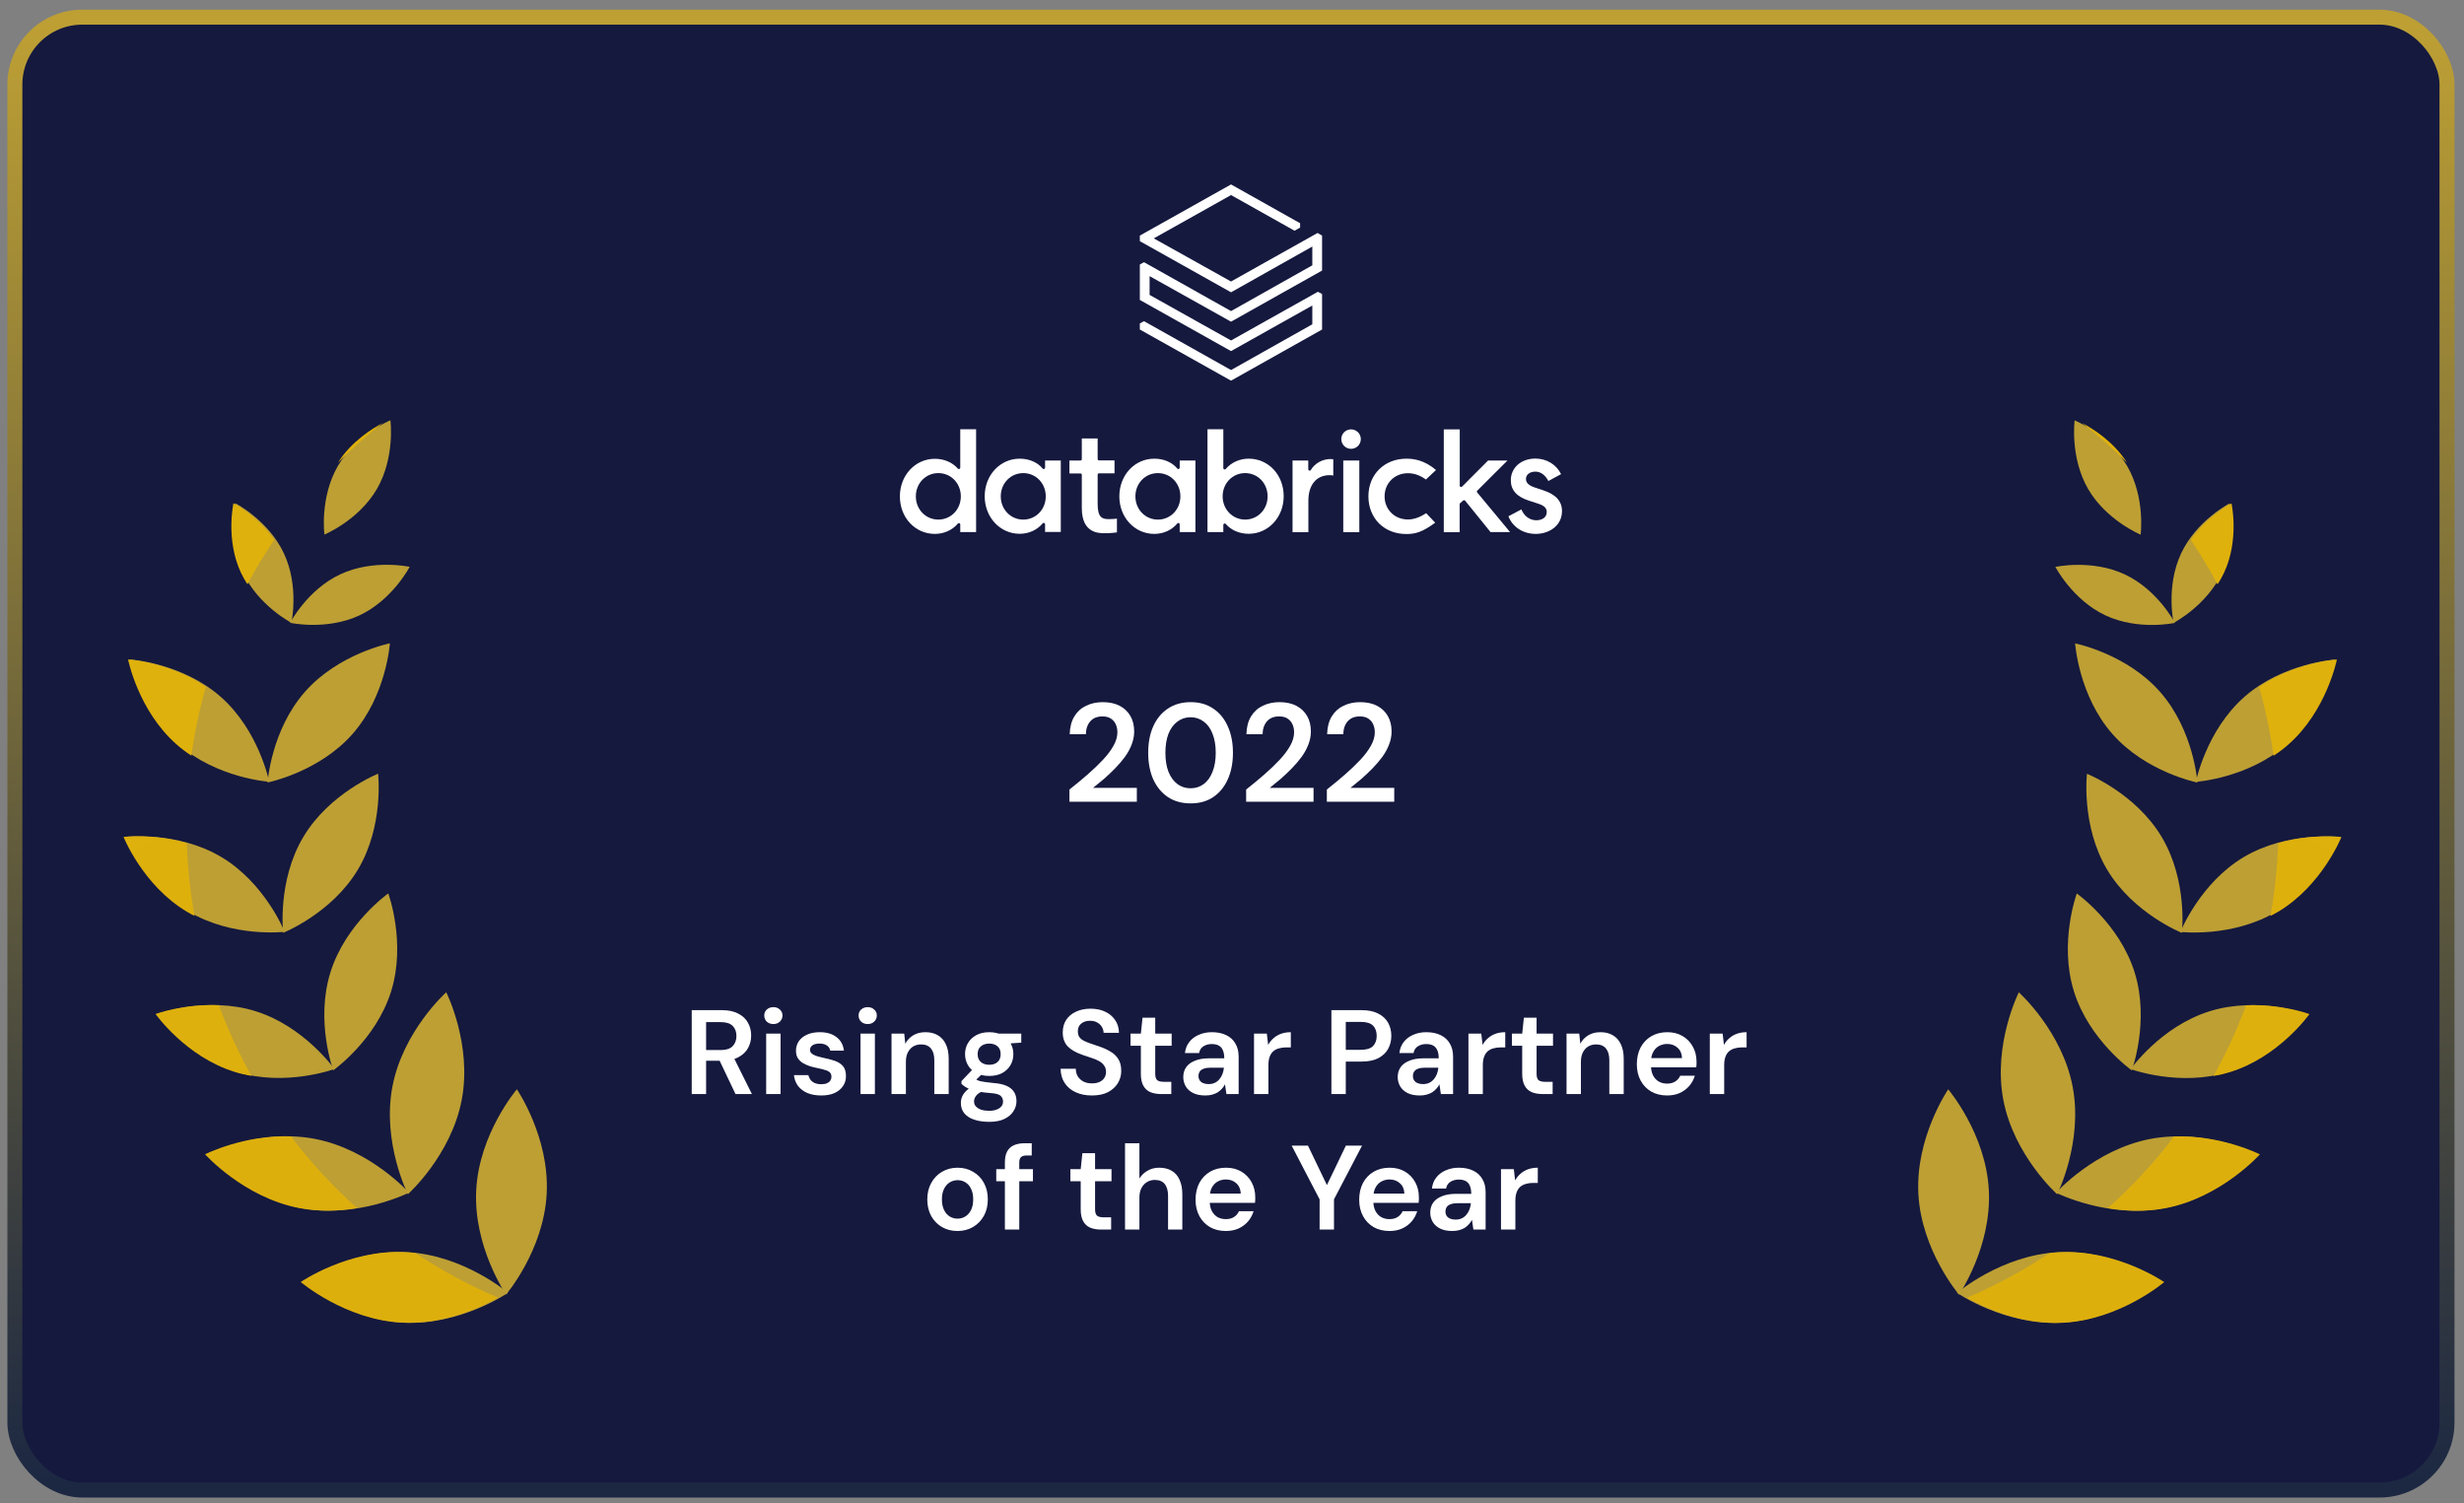 <svg width="200" height="122" viewBox="0 0 200 122" fill="none" xmlns="http://www.w3.org/2000/svg">
<rect x="0" y="0" width="200" height="122" fill="#808080" stroke="none"/>
<rect x="1.208" y="1.392" width="197.412" height="119.557" rx="5.472" fill="#15193E"/>
<rect x="1.208" y="1.392" width="197.412" height="119.557" rx="5.472" stroke="url(#paint0_linear_2092_10445)" stroke-width="1.216"/>
<path d="M106.519 21.537L99.922 25.251L92.859 21.283L92.519 21.467V24.347L99.922 28.498L106.519 24.799V26.324L99.922 30.037L92.859 26.07L92.519 26.253V26.747L99.922 30.899L107.311 26.747V23.867L106.971 23.683L99.922 27.637L93.312 23.938V22.413L99.922 26.112L107.311 21.961V19.123L106.943 18.911L99.922 22.85L93.652 19.349L99.922 15.833L105.075 18.727L105.528 18.473V18.12L99.922 14.971L92.519 19.123V19.575L99.922 23.726L106.519 20.012V21.537Z" fill="white"/>
<path d="M79.229 43.188V34.843H77.943V37.965C77.943 38.012 77.915 38.049 77.869 38.068C77.822 38.086 77.775 38.068 77.748 38.04C77.31 37.529 76.63 37.241 75.884 37.241C74.291 37.241 73.043 38.579 73.043 40.289C73.043 41.125 73.332 41.896 73.863 42.463C74.394 43.03 75.111 43.337 75.884 43.337C76.62 43.337 77.3 43.03 77.748 42.5C77.775 42.463 77.831 42.454 77.869 42.463C77.915 42.482 77.943 42.519 77.943 42.566V43.188H79.229ZM76.164 42.175C75.139 42.175 74.338 41.348 74.338 40.289C74.338 39.229 75.139 38.402 76.164 38.402C77.189 38.402 77.99 39.229 77.99 40.289C77.99 41.348 77.189 42.175 76.164 42.175Z" fill="white"/>
<path d="M86.103 43.189V37.381H84.827V37.966C84.827 38.013 84.799 38.05 84.753 38.068C84.706 38.087 84.659 38.068 84.631 38.031C84.203 37.52 83.532 37.232 82.768 37.232C81.175 37.232 79.927 38.57 79.927 40.28C79.927 41.99 81.175 43.328 82.768 43.328C83.504 43.328 84.184 43.021 84.631 42.483C84.659 42.445 84.715 42.436 84.753 42.445C84.799 42.464 84.827 42.501 84.827 42.547V43.179H86.103V43.189ZM83.057 42.176C82.032 42.176 81.231 41.349 81.231 40.289C81.231 39.23 82.032 38.403 83.057 38.403C84.082 38.403 84.883 39.23 84.883 40.289C84.883 41.349 84.082 42.176 83.057 42.176Z" fill="white"/>
<path d="M97.031 43.189V37.381H95.755V37.966C95.755 38.013 95.727 38.05 95.68 38.068C95.634 38.087 95.587 38.068 95.559 38.031C95.131 37.52 94.46 37.232 93.696 37.232C92.094 37.232 90.855 38.57 90.855 40.289C90.855 42.008 92.103 43.337 93.696 43.337C94.432 43.337 95.112 43.031 95.559 42.492C95.587 42.455 95.643 42.445 95.68 42.455C95.727 42.473 95.755 42.51 95.755 42.557V43.189H97.031ZM93.985 42.176C92.96 42.176 92.159 41.349 92.159 40.289C92.159 39.23 92.96 38.403 93.985 38.403C95.01 38.403 95.811 39.23 95.811 40.289C95.811 41.349 95.01 42.176 93.985 42.176Z" fill="white"/>
<path d="M99.37 42.5C99.379 42.5 99.398 42.491 99.407 42.491C99.435 42.491 99.473 42.51 99.491 42.528C99.929 43.039 100.609 43.328 101.354 43.328C102.947 43.328 104.196 41.989 104.196 40.279C104.196 39.443 103.907 38.672 103.376 38.105C102.845 37.538 102.128 37.231 101.354 37.231C100.618 37.231 99.938 37.538 99.491 38.068C99.463 38.105 99.417 38.114 99.37 38.105C99.323 38.086 99.296 38.049 99.296 38.003V34.843H98.01V43.188H99.296V42.603C99.296 42.556 99.323 42.519 99.37 42.5ZM99.24 40.289C99.24 39.229 100.041 38.402 101.066 38.402C102.09 38.402 102.891 39.229 102.891 40.289C102.891 41.348 102.09 42.175 101.066 42.175C100.041 42.175 99.24 41.339 99.24 40.289Z" fill="white"/>
<path d="M107.914 38.571C108.035 38.571 108.147 38.581 108.221 38.599V37.279C108.175 37.27 108.091 37.261 108.007 37.261C107.336 37.261 106.722 37.605 106.396 38.153C106.368 38.199 106.321 38.218 106.274 38.199C106.228 38.19 106.191 38.144 106.191 38.097V37.382H104.914V43.199H106.2V40.634C106.2 39.361 106.852 38.571 107.914 38.571Z" fill="white"/>
<path d="M110.335 37.381H109.031V43.198H110.335V37.381Z" fill="white"/>
<path d="M109.664 34.852C109.226 34.852 108.872 35.206 108.872 35.642C108.872 36.079 109.226 36.432 109.664 36.432C110.102 36.432 110.456 36.079 110.456 35.642C110.456 35.206 110.102 34.852 109.664 34.852Z" fill="white"/>
<path d="M114.156 37.232C112.367 37.232 111.072 38.514 111.072 40.289C111.072 41.154 111.38 41.925 111.929 42.483C112.489 43.04 113.271 43.347 114.146 43.347C114.873 43.347 115.432 43.207 116.494 42.427L115.758 41.655C115.236 41.999 114.752 42.166 114.277 42.166C113.196 42.166 112.386 41.358 112.386 40.289C112.386 39.221 113.196 38.412 114.277 38.412C114.789 38.412 115.265 38.579 115.74 38.923L116.559 38.152C115.6 37.334 114.733 37.232 114.156 37.232Z" fill="white"/>
<path d="M118.756 40.633C118.775 40.614 118.803 40.605 118.831 40.605H118.84C118.868 40.605 118.896 40.623 118.924 40.642L120.983 43.188H122.567L119.902 39.973C119.865 39.926 119.865 39.861 119.911 39.824L122.361 37.38H120.787L118.673 39.499C118.644 39.527 118.598 39.536 118.551 39.527C118.514 39.508 118.486 39.471 118.486 39.425V34.852H117.191V43.198H118.477V40.93C118.477 40.902 118.486 40.865 118.514 40.846L118.756 40.633Z" fill="white"/>
<path d="M124.661 43.337C125.714 43.337 126.785 42.696 126.785 41.479C126.785 40.679 126.282 40.131 125.258 39.797L124.559 39.564C124.084 39.406 123.86 39.183 123.86 38.877C123.86 38.523 124.177 38.282 124.624 38.282C125.053 38.282 125.434 38.561 125.677 39.044L126.711 38.486C126.329 37.706 125.537 37.222 124.624 37.222C123.469 37.222 122.631 37.966 122.631 38.979C122.631 39.787 123.115 40.326 124.112 40.642L124.829 40.875C125.332 41.033 125.547 41.237 125.547 41.562C125.547 42.055 125.09 42.231 124.699 42.231C124.177 42.231 123.711 41.897 123.488 41.349L122.435 41.906C122.78 42.789 123.627 43.337 124.661 43.337Z" fill="white"/>
<path d="M89.682 43.282C90.092 43.282 90.455 43.244 90.66 43.216V42.101C90.492 42.12 90.194 42.138 90.017 42.138C89.496 42.138 89.095 42.045 89.095 40.921V38.533C89.095 38.468 89.142 38.421 89.207 38.421H90.464V37.371H89.207C89.142 37.371 89.095 37.325 89.095 37.26V35.587H87.809V37.269C87.809 37.334 87.763 37.38 87.698 37.38H86.803V38.431H87.698C87.763 38.431 87.809 38.477 87.809 38.542V41.246C87.809 43.282 89.169 43.282 89.682 43.282Z" fill="white"/>
<path d="M86.805 65.075V64.088C87.312 63.687 87.796 63.286 88.258 62.885C88.719 62.484 89.135 62.087 89.506 61.693C89.877 61.3 90.168 60.914 90.38 60.535C90.592 60.157 90.698 59.794 90.698 59.446C90.698 59.219 90.656 59.007 90.573 58.81C90.49 58.613 90.358 58.455 90.176 58.333C90.002 58.212 89.767 58.152 89.472 58.152C89.185 58.152 88.939 58.216 88.734 58.345C88.538 58.473 88.39 58.648 88.292 58.867C88.193 59.079 88.144 59.321 88.144 59.593H86.828C86.843 59.018 86.968 58.538 87.202 58.152C87.437 57.766 87.754 57.478 88.156 57.289C88.557 57.093 89.007 56.994 89.506 56.994C90.043 56.994 90.501 57.093 90.88 57.289C91.258 57.486 91.549 57.762 91.754 58.118C91.958 58.473 92.06 58.893 92.06 59.378C92.06 59.733 91.992 60.085 91.856 60.433C91.727 60.774 91.546 61.107 91.311 61.432C91.076 61.75 90.811 62.06 90.516 62.363C90.229 62.658 89.93 62.942 89.62 63.214C89.309 63.479 89.011 63.725 88.723 63.952H92.276V65.075H86.805ZM96.649 65.212C95.93 65.212 95.313 65.041 94.799 64.701C94.284 64.353 93.887 63.872 93.607 63.259C93.335 62.639 93.198 61.92 93.198 61.103C93.198 60.286 93.335 59.571 93.607 58.958C93.887 58.337 94.284 57.857 94.799 57.516C95.313 57.168 95.93 56.994 96.649 56.994C97.36 56.994 97.969 57.168 98.476 57.516C98.991 57.857 99.384 58.337 99.657 58.958C99.936 59.571 100.077 60.286 100.077 61.103C100.077 61.92 99.936 62.639 99.657 63.259C99.384 63.872 98.991 64.353 98.476 64.701C97.969 65.041 97.36 65.212 96.649 65.212ZM96.637 63.986C97.038 63.986 97.394 63.872 97.704 63.645C98.015 63.411 98.253 63.078 98.419 62.647C98.593 62.215 98.68 61.701 98.68 61.103C98.68 60.505 98.593 59.991 98.419 59.559C98.253 59.128 98.015 58.799 97.704 58.572C97.394 58.337 97.038 58.22 96.637 58.22C96.236 58.22 95.881 58.337 95.57 58.572C95.26 58.799 95.018 59.128 94.844 59.559C94.678 59.991 94.594 60.505 94.594 61.103C94.594 61.701 94.678 62.215 94.844 62.647C95.018 63.078 95.26 63.411 95.57 63.645C95.881 63.872 96.236 63.986 96.637 63.986ZM101.148 65.075V64.088C101.655 63.687 102.139 63.286 102.601 62.885C103.062 62.484 103.478 62.087 103.849 61.693C104.22 61.3 104.511 60.914 104.723 60.535C104.935 60.157 105.041 59.794 105.041 59.446C105.041 59.219 104.999 59.007 104.916 58.81C104.833 58.613 104.7 58.455 104.519 58.333C104.345 58.212 104.11 58.152 103.815 58.152C103.528 58.152 103.282 58.216 103.077 58.345C102.881 58.473 102.733 58.648 102.635 58.867C102.536 59.079 102.487 59.321 102.487 59.593H101.17C101.186 59.018 101.31 58.538 101.545 58.152C101.78 57.766 102.097 57.478 102.498 57.289C102.899 57.093 103.35 56.994 103.849 56.994C104.386 56.994 104.844 57.093 105.222 57.289C105.601 57.486 105.892 57.762 106.096 58.118C106.301 58.473 106.403 58.893 106.403 59.378C106.403 59.733 106.335 60.085 106.199 60.433C106.07 60.774 105.888 61.107 105.654 61.432C105.419 61.75 105.154 62.06 104.859 62.363C104.572 62.658 104.273 62.942 103.963 63.214C103.652 63.479 103.353 63.725 103.066 63.952H106.619V65.075H101.148ZM107.698 65.075V64.088C108.205 63.687 108.69 63.286 109.151 62.885C109.613 62.484 110.029 62.087 110.4 61.693C110.771 61.3 111.062 60.914 111.274 60.535C111.486 60.157 111.592 59.794 111.592 59.446C111.592 59.219 111.55 59.007 111.467 58.81C111.384 58.613 111.251 58.455 111.069 58.333C110.895 58.212 110.661 58.152 110.366 58.152C110.078 58.152 109.832 58.216 109.628 58.345C109.431 58.473 109.284 58.648 109.185 58.867C109.087 59.079 109.038 59.321 109.038 59.593H107.721C107.736 59.018 107.861 58.538 108.096 58.152C108.33 57.766 108.648 57.478 109.049 57.289C109.45 57.093 109.9 56.994 110.4 56.994C110.937 56.994 111.395 57.093 111.773 57.289C112.152 57.486 112.443 57.762 112.647 58.118C112.851 58.473 112.954 58.893 112.954 59.378C112.954 59.733 112.886 60.085 112.749 60.433C112.621 60.774 112.439 61.107 112.205 61.432C111.97 61.75 111.705 62.06 111.41 62.363C111.122 62.658 110.824 62.942 110.513 63.214C110.203 63.479 109.904 63.725 109.617 63.952H113.169V65.075H107.698Z" fill="white"/>
<path d="M56.147 88.804V81.994H58.589C59.127 81.994 59.571 82.088 59.922 82.276C60.278 82.458 60.541 82.704 60.709 83.016C60.885 83.32 60.972 83.667 60.972 84.057C60.972 84.42 60.888 84.757 60.719 85.068C60.551 85.38 60.288 85.629 59.931 85.817C59.575 86.006 59.117 86.1 58.559 86.1H57.314V88.804H56.147ZM59.698 88.804L58.268 85.798H59.532L61.031 88.804H59.698ZM57.314 85.234H58.511C58.945 85.234 59.263 85.13 59.464 84.922C59.672 84.708 59.776 84.43 59.776 84.086C59.776 83.749 59.675 83.479 59.474 83.278C59.273 83.071 58.952 82.967 58.511 82.967H57.314V85.234ZM62.189 88.804V83.901H63.357V88.804H62.189ZM62.773 83.123C62.559 83.123 62.381 83.058 62.238 82.928C62.102 82.792 62.034 82.626 62.034 82.432C62.034 82.231 62.102 82.069 62.238 81.945C62.381 81.816 62.559 81.751 62.773 81.751C62.987 81.751 63.162 81.816 63.298 81.945C63.441 82.069 63.513 82.231 63.513 82.432C63.513 82.626 63.441 82.792 63.298 82.928C63.162 83.058 62.987 83.123 62.773 83.123ZM66.661 88.921C66.227 88.921 65.847 88.853 65.523 88.717C65.205 88.574 64.952 88.379 64.764 88.133C64.583 87.88 64.476 87.591 64.443 87.267H65.611C65.643 87.403 65.701 87.53 65.786 87.647C65.87 87.757 65.984 87.844 66.126 87.909C66.275 87.974 66.451 88.006 66.652 88.006C66.846 88.006 67.005 87.981 67.128 87.929C67.252 87.87 67.342 87.796 67.401 87.705C67.459 87.614 67.488 87.517 67.488 87.413C67.488 87.257 67.446 87.137 67.362 87.053C67.278 86.969 67.154 86.904 66.992 86.859C66.837 86.807 66.648 86.758 66.428 86.713C66.194 86.667 65.967 86.612 65.747 86.547C65.533 86.476 65.338 86.388 65.163 86.284C64.995 86.181 64.858 86.048 64.755 85.886C64.657 85.723 64.609 85.526 64.609 85.292C64.609 85.007 64.683 84.751 64.832 84.524C64.988 84.297 65.209 84.118 65.494 83.989C65.786 83.852 66.133 83.784 66.535 83.784C67.106 83.784 67.56 83.917 67.897 84.183C68.241 84.442 68.442 84.809 68.5 85.282H67.391C67.359 85.101 67.268 84.961 67.119 84.864C66.969 84.76 66.772 84.708 66.525 84.708C66.272 84.708 66.078 84.757 65.942 84.854C65.812 84.945 65.747 85.068 65.747 85.224C65.747 85.321 65.786 85.412 65.864 85.496C65.948 85.574 66.068 85.642 66.224 85.701C66.379 85.753 66.571 85.805 66.798 85.856C67.161 85.928 67.482 86.012 67.761 86.109C68.04 86.207 68.26 86.349 68.422 86.537C68.585 86.725 68.665 86.991 68.665 87.335C68.672 87.647 68.591 87.922 68.422 88.162C68.26 88.402 68.03 88.59 67.732 88.726C67.433 88.856 67.076 88.921 66.661 88.921ZM69.847 88.804V83.901H71.014V88.804H69.847ZM70.431 83.123C70.217 83.123 70.038 83.058 69.896 82.928C69.759 82.792 69.691 82.626 69.691 82.432C69.691 82.231 69.759 82.069 69.896 81.945C70.038 81.816 70.217 81.751 70.431 81.751C70.645 81.751 70.82 81.816 70.956 81.945C71.099 82.069 71.17 82.231 71.17 82.432C71.17 82.626 71.099 82.792 70.956 82.928C70.82 83.058 70.645 83.123 70.431 83.123ZM72.364 88.804V83.901H73.395L73.482 84.718C73.632 84.433 73.846 84.206 74.124 84.037C74.403 83.868 74.734 83.784 75.117 83.784C75.512 83.784 75.85 83.868 76.129 84.037C76.407 84.199 76.621 84.439 76.771 84.757C76.926 85.075 77.004 85.471 77.004 85.944V88.804H75.837V86.051C75.837 85.642 75.746 85.328 75.564 85.107C75.383 84.887 75.114 84.776 74.757 84.776C74.523 84.776 74.312 84.832 74.124 84.942C73.943 85.052 73.797 85.214 73.687 85.428C73.583 85.636 73.531 85.889 73.531 86.187V88.804H72.364ZM80.297 91.061C79.837 91.061 79.432 91.003 79.081 90.886C78.738 90.776 78.468 90.604 78.274 90.371C78.086 90.144 77.992 89.858 77.992 89.514C77.992 89.313 78.04 89.115 78.138 88.921C78.241 88.733 78.394 88.558 78.595 88.396C78.802 88.227 79.065 88.081 79.383 87.958L79.898 88.522C79.587 88.632 79.37 88.765 79.247 88.921C79.124 89.077 79.062 89.236 79.062 89.398C79.062 89.566 79.114 89.706 79.218 89.816C79.328 89.933 79.474 90.02 79.655 90.079C79.843 90.137 80.054 90.166 80.288 90.166C80.515 90.166 80.713 90.134 80.881 90.069C81.05 90.011 81.18 89.926 81.27 89.816C81.368 89.706 81.416 89.573 81.416 89.417C81.416 89.222 81.348 89.064 81.212 88.94C81.076 88.824 80.807 88.752 80.404 88.726C80.061 88.7 79.759 88.665 79.5 88.619C79.24 88.567 79.016 88.509 78.828 88.444C78.647 88.379 78.491 88.308 78.361 88.23C78.232 88.146 78.125 88.062 78.04 87.977V87.754L79.062 86.683L79.928 86.966L78.78 88.084L79.081 87.52C79.146 87.565 79.211 87.608 79.276 87.647C79.347 87.685 79.435 87.721 79.539 87.754C79.649 87.779 79.791 87.805 79.967 87.831C80.142 87.857 80.369 87.883 80.648 87.909C81.082 87.942 81.436 88.019 81.708 88.143C81.981 88.266 82.181 88.431 82.311 88.639C82.441 88.846 82.506 89.096 82.506 89.388C82.506 89.673 82.425 89.942 82.263 90.195C82.107 90.448 81.867 90.656 81.543 90.818C81.218 90.98 80.803 91.061 80.297 91.061ZM80.297 87.335C79.889 87.335 79.535 87.257 79.237 87.102C78.945 86.939 78.721 86.725 78.566 86.46C78.41 86.187 78.332 85.889 78.332 85.564C78.332 85.234 78.41 84.935 78.566 84.669C78.721 84.404 78.945 84.19 79.237 84.027C79.535 83.865 79.889 83.784 80.297 83.784C80.706 83.784 81.056 83.865 81.348 84.027C81.64 84.19 81.864 84.404 82.019 84.669C82.175 84.935 82.253 85.234 82.253 85.564C82.253 85.889 82.175 86.187 82.019 86.46C81.864 86.725 81.64 86.939 81.348 87.102C81.056 87.257 80.706 87.335 80.297 87.335ZM80.297 86.43C80.576 86.43 80.8 86.356 80.969 86.207C81.137 86.058 81.222 85.843 81.222 85.564C81.222 85.286 81.137 85.075 80.969 84.932C80.8 84.783 80.576 84.708 80.297 84.708C80.019 84.708 79.791 84.783 79.616 84.932C79.441 85.075 79.354 85.286 79.354 85.564C79.354 85.843 79.441 86.058 79.616 86.207C79.791 86.356 80.019 86.43 80.297 86.43ZM81.105 84.757L80.881 83.901H82.895V84.631L81.105 84.757ZM88.626 88.921C88.133 88.921 87.695 88.833 87.313 88.658C86.93 88.483 86.632 88.233 86.418 87.909C86.204 87.585 86.094 87.199 86.087 86.751H87.323C87.323 86.978 87.374 87.183 87.478 87.364C87.588 87.54 87.738 87.679 87.926 87.783C88.12 87.886 88.354 87.938 88.626 87.938C88.86 87.938 89.061 87.903 89.229 87.831C89.404 87.754 89.537 87.647 89.628 87.51C89.725 87.368 89.774 87.202 89.774 87.014C89.774 86.8 89.722 86.625 89.618 86.489C89.521 86.346 89.385 86.226 89.21 86.129C89.035 86.031 88.834 85.947 88.607 85.876C88.38 85.798 88.14 85.717 87.887 85.633C87.349 85.451 86.943 85.221 86.671 84.942C86.398 84.656 86.262 84.277 86.262 83.804C86.262 83.408 86.356 83.067 86.544 82.782C86.732 82.497 86.995 82.276 87.332 82.121C87.676 81.958 88.072 81.877 88.519 81.877C88.973 81.877 89.369 81.958 89.706 82.121C90.05 82.283 90.319 82.51 90.513 82.802C90.715 83.087 90.818 83.431 90.825 83.833H89.58C89.573 83.664 89.528 83.508 89.443 83.366C89.359 83.217 89.236 83.097 89.074 83.006C88.918 82.909 88.727 82.86 88.5 82.86C88.305 82.853 88.13 82.886 87.974 82.957C87.825 83.022 87.705 83.119 87.614 83.249C87.53 83.372 87.488 83.528 87.488 83.716C87.488 83.898 87.527 84.05 87.605 84.173C87.689 84.29 87.809 84.391 87.965 84.475C88.12 84.553 88.302 84.627 88.509 84.699C88.717 84.77 88.944 84.848 89.19 84.932C89.528 85.042 89.832 85.179 90.105 85.341C90.384 85.496 90.604 85.701 90.766 85.954C90.929 86.207 91.01 86.534 91.01 86.936C91.01 87.287 90.919 87.614 90.737 87.919C90.556 88.217 90.29 88.46 89.939 88.648C89.589 88.83 89.151 88.921 88.626 88.921ZM94.237 88.804C93.906 88.804 93.617 88.752 93.371 88.648C93.131 88.545 92.943 88.373 92.806 88.133C92.67 87.893 92.602 87.569 92.602 87.16V84.883H91.765V83.901H92.602L92.738 82.607H93.769V83.901H95.102V84.883H93.769V87.16C93.769 87.406 93.821 87.578 93.925 87.676C94.035 87.766 94.217 87.812 94.47 87.812H95.073V88.804H94.237ZM97.835 88.921C97.433 88.921 97.099 88.853 96.833 88.717C96.567 88.58 96.369 88.399 96.24 88.172C96.11 87.945 96.045 87.698 96.045 87.433C96.045 87.121 96.123 86.852 96.279 86.625C96.441 86.398 96.677 86.223 96.989 86.1C97.3 85.97 97.683 85.905 98.137 85.905H99.372C99.372 85.646 99.337 85.432 99.265 85.263C99.194 85.088 99.084 84.958 98.934 84.874C98.785 84.79 98.594 84.747 98.361 84.747C98.095 84.747 97.868 84.809 97.68 84.932C97.491 85.049 97.375 85.231 97.329 85.477H96.181C96.22 85.127 96.337 84.828 96.531 84.582C96.726 84.329 96.982 84.134 97.3 83.998C97.624 83.856 97.978 83.784 98.361 83.784C98.821 83.784 99.213 83.865 99.538 84.027C99.862 84.183 100.108 84.41 100.277 84.708C100.452 85 100.54 85.354 100.54 85.769V88.804H99.547L99.431 88.016C99.366 88.146 99.281 88.266 99.178 88.376C99.08 88.486 98.967 88.584 98.837 88.668C98.707 88.746 98.558 88.807 98.39 88.853C98.228 88.898 98.043 88.921 97.835 88.921ZM98.098 87.997C98.286 87.997 98.451 87.964 98.594 87.899C98.743 87.828 98.87 87.731 98.973 87.608C99.084 87.478 99.168 87.335 99.226 87.18C99.285 87.024 99.324 86.859 99.343 86.683V86.664H98.263C98.036 86.664 97.848 86.693 97.699 86.751C97.55 86.803 97.443 86.881 97.378 86.985C97.313 87.089 97.281 87.209 97.281 87.345C97.281 87.481 97.313 87.598 97.378 87.695C97.443 87.792 97.537 87.867 97.66 87.919C97.783 87.971 97.929 87.997 98.098 87.997ZM101.787 88.804V83.901H102.828L102.935 84.815C103.052 84.601 103.198 84.42 103.373 84.271C103.548 84.115 103.752 83.995 103.986 83.911C104.226 83.826 104.488 83.784 104.774 83.784V85.02H104.365C104.171 85.02 103.986 85.046 103.811 85.098C103.636 85.143 103.483 85.221 103.353 85.331C103.23 85.435 103.133 85.581 103.062 85.769C102.99 85.95 102.955 86.181 102.955 86.46V88.804H101.787ZM108.068 88.804V81.994H110.52C111.064 81.994 111.515 82.088 111.872 82.276C112.229 82.458 112.495 82.704 112.67 83.016C112.845 83.327 112.932 83.684 112.932 84.086C112.932 84.462 112.848 84.809 112.679 85.127C112.511 85.438 112.248 85.691 111.891 85.886C111.535 86.074 111.077 86.168 110.52 86.168H109.235V88.804H108.068ZM109.235 85.214H110.452C110.912 85.214 111.243 85.114 111.444 84.913C111.645 84.705 111.745 84.43 111.745 84.086C111.745 83.729 111.645 83.45 111.444 83.249C111.243 83.048 110.912 82.948 110.452 82.948H109.235V85.214ZM115.24 88.921C114.838 88.921 114.504 88.853 114.238 88.717C113.972 88.58 113.775 88.399 113.645 88.172C113.515 87.945 113.45 87.698 113.45 87.433C113.45 87.121 113.528 86.852 113.684 86.625C113.846 86.398 114.083 86.223 114.394 86.1C114.705 85.97 115.088 85.905 115.542 85.905H116.778C116.778 85.646 116.742 85.432 116.671 85.263C116.599 85.088 116.489 84.958 116.34 84.874C116.191 84.79 115.999 84.747 115.766 84.747C115.5 84.747 115.273 84.809 115.085 84.932C114.897 85.049 114.78 85.231 114.735 85.477H113.587C113.625 85.127 113.742 84.828 113.937 84.582C114.131 84.329 114.388 84.134 114.705 83.998C115.03 83.856 115.383 83.784 115.766 83.784C116.226 83.784 116.619 83.865 116.943 84.027C117.267 84.183 117.514 84.41 117.682 84.708C117.857 85 117.945 85.354 117.945 85.769V88.804H116.953L116.836 88.016C116.771 88.146 116.687 88.266 116.583 88.376C116.486 88.486 116.372 88.584 116.242 88.668C116.113 88.746 115.964 88.807 115.795 88.853C115.633 88.898 115.448 88.921 115.24 88.921ZM115.503 87.997C115.691 87.997 115.857 87.964 115.999 87.899C116.148 87.828 116.275 87.731 116.379 87.608C116.489 87.478 116.573 87.335 116.632 87.18C116.69 87.024 116.729 86.859 116.748 86.683V86.664H115.668C115.441 86.664 115.253 86.693 115.104 86.751C114.955 86.803 114.848 86.881 114.783 86.985C114.718 87.089 114.686 87.209 114.686 87.345C114.686 87.481 114.718 87.598 114.783 87.695C114.848 87.792 114.942 87.867 115.065 87.919C115.189 87.971 115.334 87.997 115.503 87.997ZM119.192 88.804V83.901H120.233L120.34 84.815C120.457 84.601 120.603 84.42 120.778 84.271C120.953 84.115 121.158 83.995 121.391 83.911C121.631 83.826 121.894 83.784 122.179 83.784V85.02H121.77C121.576 85.02 121.391 85.046 121.216 85.098C121.041 85.143 120.888 85.221 120.759 85.331C120.635 85.435 120.538 85.581 120.467 85.769C120.396 85.95 120.36 86.181 120.36 86.46V88.804H119.192ZM125.19 88.804C124.859 88.804 124.57 88.752 124.324 88.648C124.084 88.545 123.896 88.373 123.76 88.133C123.623 87.893 123.555 87.569 123.555 87.16V84.883H122.719V83.901H123.555L123.692 82.607H124.723V83.901H126.056V84.883H124.723V87.16C124.723 87.406 124.775 87.578 124.878 87.676C124.989 87.766 125.17 87.812 125.423 87.812H126.026V88.804H125.19ZM127.154 88.804V83.901H128.185L128.273 84.718C128.422 84.433 128.636 84.206 128.915 84.037C129.194 83.868 129.525 83.784 129.907 83.784C130.303 83.784 130.64 83.868 130.919 84.037C131.198 84.199 131.412 84.439 131.561 84.757C131.717 85.075 131.795 85.471 131.795 85.944V88.804H130.627V86.051C130.627 85.642 130.536 85.328 130.355 85.107C130.173 84.887 129.904 84.776 129.547 84.776C129.314 84.776 129.103 84.832 128.915 84.942C128.733 85.052 128.587 85.214 128.477 85.428C128.373 85.636 128.321 85.889 128.321 86.187V88.804H127.154ZM135.321 88.921C134.835 88.921 134.407 88.817 134.037 88.61C133.667 88.396 133.379 88.097 133.171 87.715C132.964 87.332 132.86 86.891 132.86 86.391C132.86 85.873 132.961 85.419 133.162 85.029C133.369 84.64 133.658 84.335 134.027 84.115C134.404 83.894 134.838 83.784 135.331 83.784C135.811 83.784 136.229 83.891 136.586 84.105C136.943 84.319 137.218 84.608 137.413 84.971C137.608 85.328 137.705 85.73 137.705 86.177C137.705 86.242 137.705 86.314 137.705 86.391C137.705 86.469 137.698 86.55 137.685 86.635H133.697V85.886H136.528C136.515 85.529 136.395 85.25 136.168 85.049C135.941 84.841 135.659 84.738 135.321 84.738C135.081 84.738 134.861 84.793 134.66 84.903C134.459 85.013 134.3 85.179 134.183 85.399C134.066 85.613 134.008 85.886 134.008 86.216V86.499C134.008 86.803 134.063 87.066 134.173 87.287C134.29 87.507 134.446 87.676 134.64 87.792C134.841 87.903 135.065 87.958 135.312 87.958C135.584 87.958 135.808 87.899 135.983 87.783C136.165 87.666 136.297 87.51 136.382 87.316H137.569C137.478 87.621 137.329 87.896 137.121 88.143C136.914 88.383 136.657 88.574 136.353 88.717C136.048 88.853 135.704 88.921 135.321 88.921ZM138.783 88.804V83.901H139.824L139.931 84.815C140.048 84.601 140.193 84.42 140.369 84.271C140.544 84.115 140.748 83.995 140.981 83.911C141.221 83.826 141.484 83.784 141.77 83.784V85.02H141.361C141.166 85.02 140.981 85.046 140.806 85.098C140.631 85.143 140.479 85.221 140.349 85.331C140.226 85.435 140.129 85.581 140.057 85.769C139.986 85.95 139.95 86.181 139.95 86.46V88.804H138.783ZM77.719 99.921C77.251 99.921 76.83 99.814 76.454 99.6C76.084 99.379 75.792 99.078 75.578 98.695C75.371 98.306 75.267 97.862 75.267 97.362C75.267 96.85 75.374 96.402 75.588 96.02C75.802 95.631 76.094 95.329 76.463 95.115C76.84 94.894 77.261 94.784 77.728 94.784C78.195 94.784 78.614 94.894 78.983 95.115C79.359 95.329 79.651 95.627 79.859 96.01C80.073 96.393 80.18 96.84 80.18 97.353C80.18 97.865 80.073 98.312 79.859 98.695C79.645 99.078 79.35 99.379 78.974 99.6C78.604 99.814 78.186 99.921 77.719 99.921ZM77.719 98.919C77.952 98.919 78.163 98.861 78.351 98.744C78.545 98.627 78.701 98.452 78.818 98.218C78.935 97.985 78.993 97.696 78.993 97.353C78.993 97.009 78.935 96.723 78.818 96.496C78.708 96.263 78.555 96.088 78.361 95.971C78.172 95.854 77.962 95.796 77.728 95.796C77.501 95.796 77.29 95.854 77.096 95.971C76.901 96.088 76.746 96.263 76.629 96.496C76.512 96.723 76.454 97.009 76.454 97.353C76.454 97.696 76.512 97.985 76.629 98.218C76.746 98.452 76.898 98.627 77.086 98.744C77.281 98.861 77.492 98.919 77.719 98.919ZM81.566 99.804V94.366C81.566 93.99 81.627 93.688 81.751 93.461C81.88 93.228 82.065 93.059 82.305 92.955C82.545 92.851 82.831 92.799 83.161 92.799H83.745V93.792H83.337C83.123 93.792 82.967 93.837 82.87 93.928C82.779 94.012 82.733 94.162 82.733 94.376V99.804H81.566ZM80.865 95.883V94.901H83.842V95.883H80.865ZM89.353 99.804C89.022 99.804 88.734 99.752 88.487 99.648C88.247 99.545 88.059 99.373 87.923 99.133C87.787 98.893 87.719 98.569 87.719 98.16V95.883H86.882V94.901H87.719L87.855 93.607H88.886V94.901H90.219V95.883H88.886V98.16C88.886 98.406 88.938 98.578 89.042 98.676C89.152 98.766 89.334 98.812 89.587 98.812H90.19V99.804H89.353ZM91.317 99.804V92.799H92.485V95.66C92.647 95.394 92.868 95.183 93.146 95.027C93.425 94.865 93.74 94.784 94.09 94.784C94.492 94.784 94.833 94.868 95.112 95.037C95.391 95.199 95.601 95.442 95.744 95.767C95.893 96.085 95.968 96.484 95.968 96.963V99.804H94.81V97.07C94.81 96.649 94.719 96.328 94.538 96.107C94.362 95.887 94.093 95.776 93.73 95.776C93.497 95.776 93.286 95.835 93.098 95.952C92.91 96.062 92.76 96.224 92.65 96.438C92.54 96.646 92.485 96.902 92.485 97.207V99.804H91.317ZM99.504 99.921C99.017 99.921 98.589 99.817 98.22 99.61C97.85 99.396 97.561 99.097 97.354 98.715C97.146 98.332 97.042 97.891 97.042 97.391C97.042 96.873 97.143 96.419 97.344 96.029C97.552 95.64 97.84 95.335 98.21 95.115C98.586 94.894 99.021 94.784 99.513 94.784C99.993 94.784 100.412 94.891 100.769 95.105C101.125 95.319 101.401 95.608 101.595 95.971C101.79 96.328 101.887 96.73 101.887 97.177C101.887 97.242 101.887 97.314 101.887 97.391C101.887 97.469 101.881 97.55 101.868 97.635H97.879V96.886H100.71C100.697 96.529 100.577 96.25 100.35 96.049C100.123 95.841 99.841 95.738 99.504 95.738C99.264 95.738 99.043 95.793 98.842 95.903C98.641 96.013 98.482 96.179 98.365 96.399C98.249 96.613 98.19 96.886 98.19 97.216V97.499C98.19 97.803 98.246 98.066 98.356 98.287C98.472 98.507 98.628 98.676 98.823 98.792C99.024 98.903 99.248 98.958 99.494 98.958C99.766 98.958 99.99 98.899 100.165 98.783C100.347 98.666 100.48 98.51 100.564 98.316H101.751C101.66 98.621 101.511 98.896 101.304 99.143C101.096 99.383 100.84 99.574 100.535 99.717C100.23 99.853 99.886 99.921 99.504 99.921ZM107.111 99.804V97.353L104.844 92.994H106.167L107.831 96.457H107.578L109.242 92.994H110.555L108.278 97.353V99.804H107.111ZM112.786 99.921C112.299 99.921 111.871 99.817 111.502 99.61C111.132 99.396 110.843 99.097 110.636 98.715C110.428 98.332 110.324 97.891 110.324 97.391C110.324 96.873 110.425 96.419 110.626 96.029C110.834 95.64 111.122 95.335 111.492 95.115C111.868 94.894 112.303 94.784 112.795 94.784C113.275 94.784 113.694 94.891 114.05 95.105C114.407 95.319 114.683 95.608 114.877 95.971C115.072 96.328 115.169 96.73 115.169 97.177C115.169 97.242 115.169 97.314 115.169 97.391C115.169 97.469 115.163 97.55 115.15 97.635H111.161V96.886H113.992C113.979 96.529 113.859 96.25 113.632 96.049C113.405 95.841 113.123 95.738 112.786 95.738C112.546 95.738 112.325 95.793 112.124 95.903C111.923 96.013 111.764 96.179 111.647 96.399C111.531 96.613 111.472 96.886 111.472 97.216V97.499C111.472 97.803 111.527 98.066 111.638 98.287C111.754 98.507 111.91 98.676 112.105 98.792C112.306 98.903 112.53 98.958 112.776 98.958C113.048 98.958 113.272 98.899 113.447 98.783C113.629 98.666 113.762 98.51 113.846 98.316H115.033C114.942 98.621 114.793 98.896 114.586 99.143C114.378 99.383 114.122 99.574 113.817 99.717C113.512 99.853 113.168 99.921 112.786 99.921ZM117.882 99.921C117.479 99.921 117.145 99.853 116.88 99.717C116.614 99.58 116.416 99.399 116.286 99.172C116.156 98.945 116.092 98.698 116.092 98.433C116.092 98.121 116.169 97.852 116.325 97.625C116.487 97.398 116.724 97.223 117.035 97.1C117.347 96.97 117.729 96.905 118.183 96.905H119.419C119.419 96.646 119.383 96.432 119.312 96.263C119.24 96.088 119.13 95.958 118.981 95.874C118.832 95.79 118.64 95.747 118.407 95.747C118.141 95.747 117.914 95.809 117.726 95.932C117.538 96.049 117.421 96.231 117.376 96.477H116.228C116.267 96.127 116.383 95.828 116.578 95.582C116.773 95.329 117.029 95.134 117.347 94.998C117.671 94.856 118.024 94.784 118.407 94.784C118.867 94.784 119.26 94.865 119.584 95.027C119.908 95.183 120.155 95.41 120.324 95.708C120.499 96 120.586 96.354 120.586 96.769V99.804H119.594L119.477 99.016C119.412 99.146 119.328 99.266 119.224 99.376C119.127 99.486 119.013 99.584 118.884 99.668C118.754 99.746 118.605 99.807 118.436 99.853C118.274 99.898 118.089 99.921 117.882 99.921ZM118.144 98.997C118.332 98.997 118.498 98.964 118.64 98.899C118.79 98.828 118.916 98.731 119.02 98.608C119.13 98.478 119.214 98.335 119.273 98.18C119.331 98.024 119.37 97.859 119.39 97.683V97.664H118.31C118.083 97.664 117.895 97.693 117.745 97.751C117.596 97.803 117.489 97.881 117.424 97.985C117.359 98.089 117.327 98.209 117.327 98.345C117.327 98.481 117.359 98.598 117.424 98.695C117.489 98.792 117.583 98.867 117.706 98.919C117.83 98.971 117.976 98.997 118.144 98.997ZM121.834 99.804V94.901H122.875L122.982 95.815C123.098 95.601 123.244 95.42 123.419 95.271C123.594 95.115 123.799 94.995 124.032 94.911C124.272 94.826 124.535 94.784 124.82 94.784V96.02H124.412C124.217 96.02 124.032 96.046 123.857 96.098C123.682 96.143 123.53 96.221 123.4 96.331C123.277 96.435 123.179 96.581 123.108 96.769C123.037 96.95 123.001 97.181 123.001 97.46V99.804H121.834Z" fill="white"/>
<path d="M167.034 101.646C171.635 101.404 175.516 104.068 175.516 104.068C175.516 104.068 171.936 107.124 167.335 107.366C162.734 107.609 158.853 104.945 158.853 104.945C158.853 104.945 162.433 101.889 167.034 101.646Z" fill="#BD9F34"/>
<path d="M174.549 92.446C179.076 91.585 183.28 93.702 183.28 93.702C183.28 93.702 180.145 97.213 175.618 98.073C171.091 98.933 166.887 96.817 166.887 96.817C166.887 96.817 170.022 93.306 174.549 92.446Z" fill="#BD9F34"/>
<path d="M179.358 82.082C183.323 80.849 187.304 82.314 187.304 82.314C187.304 82.314 184.856 85.778 180.891 87.012C176.925 88.245 172.944 86.78 172.944 86.78C172.944 86.78 175.392 83.315 179.358 82.082Z" fill="#BD9F34"/>
<path d="M182.116 69.575C185.683 67.447 189.896 67.939 189.896 67.939C189.896 67.939 188.328 71.88 184.762 74.008C181.196 76.135 176.982 75.644 176.982 75.644C176.982 75.644 178.55 71.702 182.116 69.575Z" fill="#BD9F34"/>
<path d="M182.18 56.561C185.299 53.819 189.531 53.535 189.531 53.535C189.531 53.535 188.707 57.696 185.588 60.438C182.47 63.18 178.237 63.464 178.237 63.464C178.237 63.464 179.061 59.303 182.18 56.561Z" fill="#BD9F34"/>
<path d="M177.035 44.93C178.289 42.251 180.971 40.859 180.971 40.859C180.971 40.859 181.62 43.81 180.365 46.489C179.111 49.168 176.429 50.56 176.429 50.56C176.429 50.56 175.78 47.608 177.035 44.93Z" fill="#BD9F34"/>
<path d="M161.432 96.605C161.674 101.206 159.01 105.086 159.01 105.086C159.01 105.086 155.954 101.507 155.712 96.906C155.47 92.304 158.133 88.424 158.133 88.424C158.133 88.424 161.19 92.003 161.432 96.605Z" fill="#BD9F34"/>
<path d="M168.235 88.211C169.095 92.737 166.979 96.942 166.979 96.942C166.979 96.942 163.468 93.807 162.608 89.28C161.748 84.753 163.864 80.549 163.864 80.549C163.864 80.549 167.375 83.684 168.235 88.211Z" fill="#BD9F34"/>
<path d="M173.268 78.938C174.501 82.903 173.036 86.884 173.036 86.884C173.036 86.884 169.571 84.436 168.338 80.471C167.105 76.505 168.57 72.525 168.57 72.525C168.57 72.525 172.035 74.972 173.268 78.938Z" fill="#BD9F34"/>
<path d="M175.465 67.942C177.593 71.508 177.102 75.722 177.102 75.722C177.102 75.722 173.16 74.154 171.032 70.588C168.905 67.022 169.396 62.808 169.396 62.808C169.396 62.808 173.338 64.376 175.465 67.942Z" fill="#BD9F34"/>
<path d="M175.338 56.169C178.079 59.288 178.364 63.52 178.364 63.52C178.364 63.52 174.202 62.696 171.461 59.577C168.719 56.459 168.435 52.226 168.435 52.226C168.435 52.226 172.596 53.05 175.338 56.169Z" fill="#BD9F34"/>
<path d="M172.465 46.624C175.144 47.878 176.536 50.56 176.536 50.56C176.536 50.56 173.584 51.208 170.905 49.954C168.226 48.7 166.834 46.017 166.834 46.017C166.834 46.017 169.786 45.369 172.465 46.624Z" fill="#BD9F34"/>
<path d="M172.667 37.841C174.146 40.403 173.753 43.399 173.753 43.399C173.753 43.399 170.962 42.242 169.483 39.68C168.004 37.118 168.397 34.122 168.397 34.122C168.397 34.122 171.188 35.279 172.667 37.841Z" fill="#BD9F34"/>
<path fill-rule="evenodd" clip-rule="evenodd" d="M179.996 47.43C179.79 47.046 179.577 46.664 179.358 46.284C178.872 45.443 178.361 44.625 177.827 43.831C179.179 41.871 181.13 40.858 181.13 40.858C181.13 40.858 181.779 43.809 180.524 46.488C180.368 46.822 180.189 47.137 179.996 47.43ZM184.29 74.352C184.637 72.404 184.846 70.429 184.913 68.443C187.634 67.656 190.051 67.938 190.051 67.938C190.051 67.938 188.482 71.879 184.916 74.007C184.709 74.13 184.5 74.245 184.29 74.352ZM179.669 87.338C180.696 85.492 181.579 83.574 182.312 81.603C185.156 81.468 187.455 82.314 187.455 82.314C187.455 82.314 185.007 85.778 181.041 87.012C180.582 87.154 180.122 87.261 179.669 87.338ZM171.094 98.064C173.088 96.282 174.881 94.332 176.463 92.248C180.262 92.104 183.434 93.7 183.434 93.7C183.434 93.7 180.299 97.211 175.772 98.071C174.104 98.388 172.48 98.301 171.094 98.064ZM169.005 34.339C170.275 35.333 171.493 36.407 172.651 37.559C171.529 35.803 169.815 34.76 169.005 34.339ZM159.654 105.34C161.173 104.69 162.669 103.943 164.135 103.096C164.895 102.658 165.635 102.199 166.357 101.72C166.629 101.686 166.906 101.661 167.187 101.646C171.788 101.404 175.669 104.067 175.669 104.067C175.669 104.067 172.089 107.124 167.488 107.366C164.01 107.549 160.944 106.072 159.654 105.34ZM184.544 61.346C184.284 59.472 183.894 57.606 183.37 55.759C186.312 53.761 189.684 53.534 189.684 53.534C189.684 53.534 188.86 57.695 185.741 60.437C185.356 60.776 184.953 61.078 184.544 61.346Z" fill="url(#paint1_linear_2092_10445)"/>
<path d="M33.052 101.64C28.451 101.398 24.57 104.061 24.57 104.061C24.57 104.061 28.149 107.118 32.751 107.36C37.352 107.602 41.233 104.938 41.233 104.938C41.233 104.938 37.653 101.882 33.052 101.64Z" fill="#BD9F34"/>
<path d="M25.537 92.439C21.01 91.578 16.806 93.695 16.806 93.695C16.806 93.695 19.941 97.206 24.468 98.066C28.994 98.926 33.199 96.809 33.199 96.809C33.199 96.809 30.064 93.299 25.537 92.439Z" fill="#BD9F34"/>
<path d="M20.732 82.076C16.767 80.843 12.786 82.308 12.786 82.308C12.786 82.308 15.234 85.772 19.199 87.005C23.164 88.238 27.145 86.773 27.145 86.773C27.145 86.773 24.697 83.309 20.732 82.076Z" fill="#BD9F34"/>
<path d="M17.969 69.568C14.403 67.44 10.19 67.932 10.19 67.932C10.19 67.932 11.758 71.873 15.324 74.001C18.89 76.129 23.104 75.637 23.104 75.637C23.104 75.637 21.535 71.695 17.969 69.568Z" fill="#BD9F34"/>
<path d="M17.906 56.554C14.787 53.812 10.555 53.528 10.555 53.528C10.555 53.528 11.379 57.689 14.498 60.431C17.616 63.173 21.849 63.457 21.849 63.457C21.849 63.457 21.025 59.296 17.906 56.554Z" fill="#BD9F34"/>
<path d="M23.047 44.923C21.793 42.245 19.111 40.853 19.111 40.853C19.111 40.853 18.462 43.804 19.717 46.483C20.971 49.162 23.653 50.554 23.653 50.554C23.653 50.554 24.302 47.602 23.047 44.923Z" fill="#BD9F34"/>
<path d="M38.654 96.598C38.412 101.199 41.076 105.08 41.076 105.08C41.076 105.08 44.132 101.5 44.374 96.899C44.616 92.298 41.953 88.417 41.953 88.417C41.953 88.417 38.896 91.997 38.654 96.598Z" fill="#BD9F34"/>
<path d="M31.851 88.204C30.991 92.731 33.107 96.935 33.107 96.935C33.107 96.935 36.618 93.8 37.478 89.274C38.338 84.747 36.221 80.543 36.221 80.543C36.221 80.543 32.711 83.678 31.851 88.204Z" fill="#BD9F34"/>
<path d="M26.818 78.932C25.585 82.897 27.05 86.878 27.05 86.878C27.05 86.878 30.515 84.43 31.748 80.465C32.981 76.5 31.516 72.519 31.516 72.519C31.516 72.519 28.051 74.967 26.818 78.932Z" fill="#BD9F34"/>
<path d="M24.62 67.936C22.493 71.502 22.984 75.716 22.984 75.716C22.984 75.716 26.926 74.147 29.054 70.581C31.181 67.015 30.69 62.802 30.69 62.802C30.69 62.802 26.748 64.37 24.62 67.936Z" fill="#BD9F34"/>
<path d="M24.744 56.163C22.003 59.281 21.718 63.514 21.718 63.514C21.718 63.514 25.88 62.69 28.621 59.571C31.363 56.452 31.647 52.22 31.647 52.22C31.647 52.22 27.486 53.044 24.744 56.163Z" fill="#BD9F34"/>
<path d="M27.621 46.617C24.942 47.872 23.55 50.554 23.55 50.554C23.55 50.554 26.502 51.202 29.181 49.948C31.86 48.693 33.252 46.011 33.252 46.011C33.252 46.011 30.3 45.363 27.621 46.617Z" fill="#BD9F34"/>
<path d="M27.419 37.834C25.94 40.395 26.333 43.392 26.333 43.392C26.333 43.392 29.124 42.234 30.603 39.672C32.082 37.111 31.689 34.115 31.689 34.115C31.689 34.115 28.898 35.272 27.419 37.834Z" fill="#BD9F34"/>
<path fill-rule="evenodd" clip-rule="evenodd" d="M20.082 47.424C20.288 47.04 20.501 46.658 20.721 46.278C21.206 45.436 21.717 44.618 22.251 43.824C20.899 41.864 18.948 40.851 18.948 40.851C18.948 40.851 18.299 43.803 19.554 46.482C19.71 46.816 19.889 47.13 20.082 47.424ZM15.788 74.345C15.441 72.397 15.232 70.422 15.165 68.436C12.444 67.649 10.027 67.931 10.027 67.931C10.027 67.931 11.596 71.872 15.162 74C15.369 74.124 15.578 74.238 15.788 74.345ZM20.409 87.331C19.382 85.485 18.499 83.567 17.766 81.596C14.922 81.461 12.624 82.307 12.624 82.307C12.624 82.307 15.072 85.772 19.037 87.005C19.496 87.148 19.956 87.254 20.409 87.331ZM28.984 98.058C26.99 96.275 25.197 94.325 23.615 92.241C19.816 92.097 16.645 93.694 16.645 93.694C16.645 93.694 19.779 97.204 24.306 98.064C25.974 98.381 27.598 98.294 28.984 98.058ZM31.075 34.331C29.804 35.326 28.585 36.401 27.426 37.554C28.549 35.796 30.266 34.752 31.075 34.331ZM40.423 105.333C38.905 104.683 37.409 103.936 35.943 103.09C35.183 102.651 34.442 102.192 33.72 101.713C33.448 101.679 33.171 101.654 32.891 101.639C28.29 101.397 24.409 104.061 24.409 104.061C24.409 104.061 27.989 107.117 32.59 107.359C36.068 107.542 39.133 106.065 40.423 105.333ZM15.535 61.339C15.794 59.466 16.185 57.599 16.709 55.752C13.766 53.754 10.394 53.527 10.394 53.527C10.394 53.527 11.218 57.688 14.337 60.43C14.722 60.769 15.125 61.071 15.535 61.339Z" fill="url(#paint2_linear_2092_10445)"/>
<defs>
<linearGradient id="paint0_linear_2092_10445" x1="99.914" y1="2" x2="99.914" y2="120.34" gradientUnits="userSpaceOnUse">
<stop stop-color="#BD9F34"/>
<stop offset="1" stop-color="#1C2842"/>
</linearGradient>
<linearGradient id="paint1_linear_2092_10445" x1="172.15" y1="48.617" x2="153.193" y2="87.014" gradientUnits="userSpaceOnUse">
<stop stop-color="#DFB10C"/>
<stop offset="1" stop-color="#DDAF0D"/>
</linearGradient>
<linearGradient id="paint2_linear_2092_10445" x1="27.928" y1="48.608" x2="46.886" y2="87.005" gradientUnits="userSpaceOnUse">
<stop stop-color="#DFB10C"/>
<stop offset="1" stop-color="#DDAF0D"/>
</linearGradient>
</defs>
</svg>
